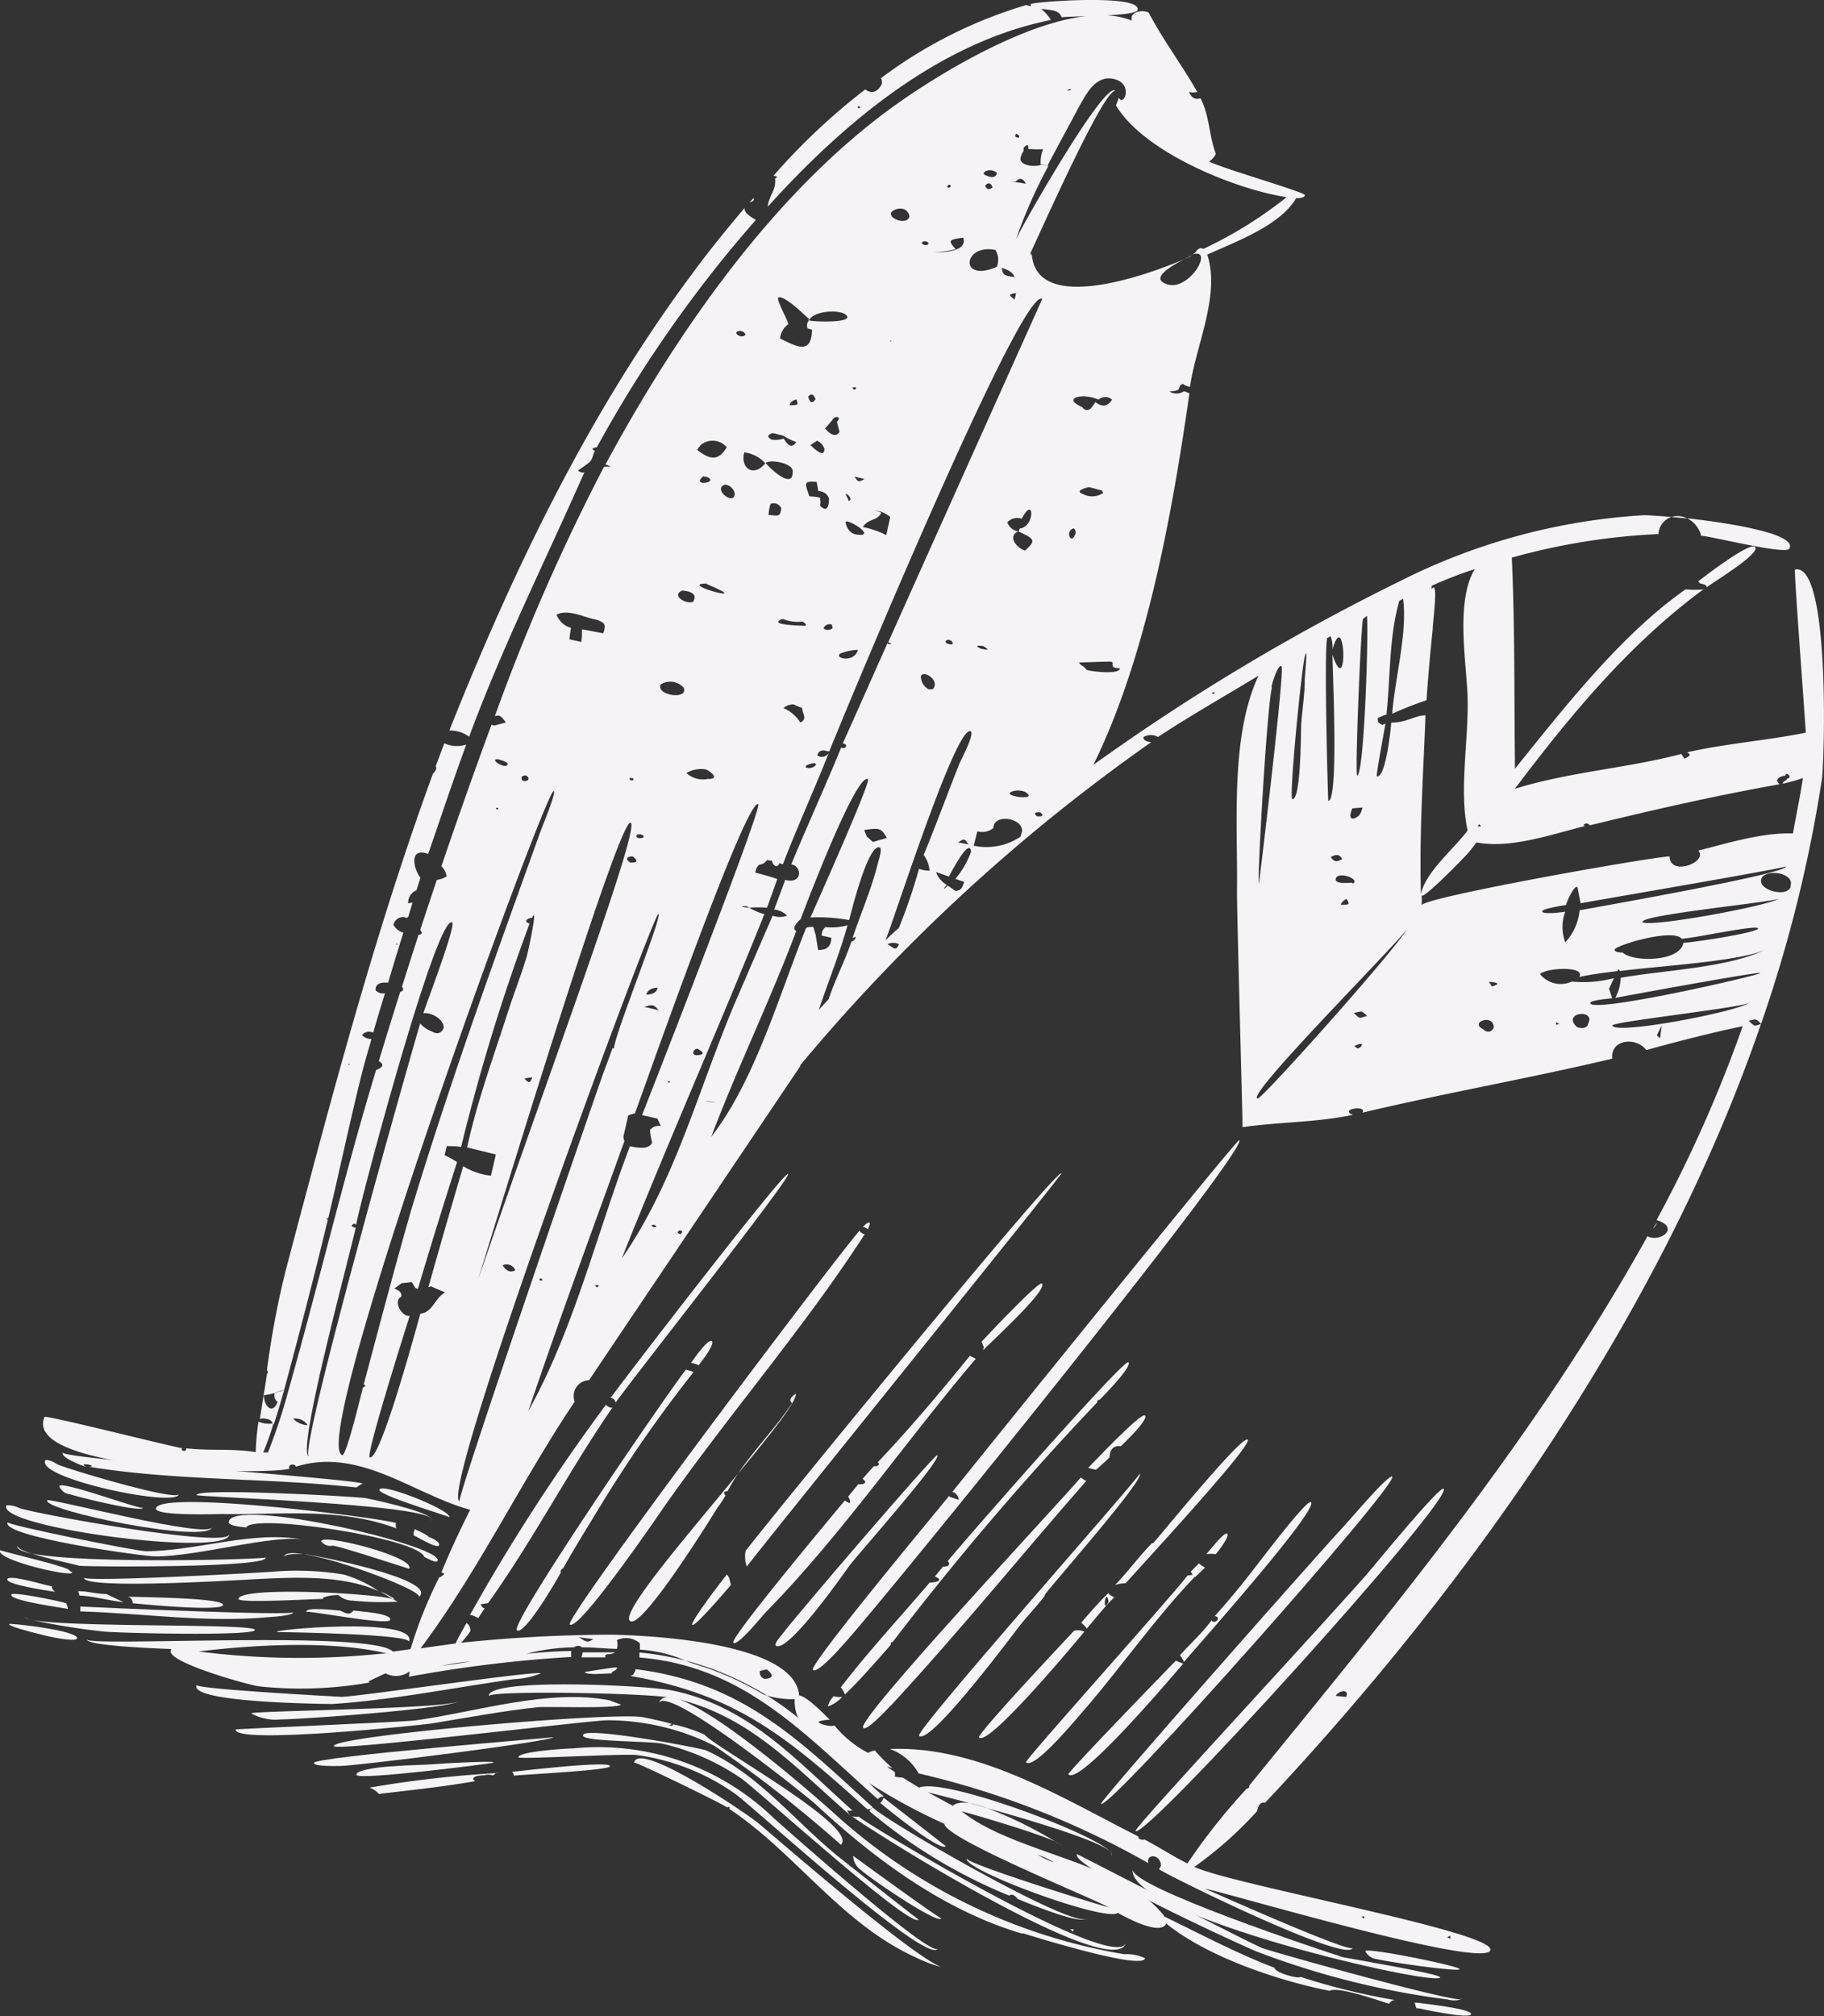 <svg xmlns="http://www.w3.org/2000/svg" viewBox="0 0 127.02 140.39"><rect x="0" y="0" width="127.02" height="140.39" fill="#333333" stroke="none"/><defs><style>.cls-1{fill:#f5f3f6;}</style></defs><g id="Layer_2" data-name="Layer 2"><g id="OBJECTS"><path class="cls-1" d="M61.3,125.55c.35.3,4.24,3.46,4.56,3,0,0-4-3.12-4.33-3.37A.79.79,0,0,1,61.3,125.55Z"/><path class="cls-1" d="M118.26,40.48l.12.14c.21.05.48.09.47.27.52-.39,3.66-2.28,3.39-2.78S118.58,40.23,118.26,40.48Z"/><path class="cls-1" d="M71.78.27a.5.5,0,0,1,0,.17L71.47.35a31.9,31.9,0,0,0-10.13,5.1.3.3,0,0,1,.07.24.86.86,0,0,1,0,.16c.16.05.33.1.48.16-.15-.06-.32-.11-.48-.16-.3.58-.69.7-1.16.38a44.54,44.54,0,0,0-6.38,6l.27.08c-.06.05-.17.1-.16.16.07.81-.46,1.16-.51,1.92,5.21-5.77,11.88-11.43,19.72-13A3.2,3.2,0,0,0,72.5.62c1,.1,1.23.14,1.44.59.66-.11,5.13-.06,5.27-.5C79.58-.41,72.54.08,71.78.27Zm-12,7.27-.07-.09c.07-.07.14-.06.17,0S59.85,7.52,59.81,7.54Z"/><path class="cls-1" d="M125,39.66c-.09,0,.76,11.13.75,11.36-2.74.55-5.55.75-8.28,1.37.39.17.12.3-.17.44l-.21-.33c-3.78,1-7.84,1.25-11.6,2.43,3.86-5.12,7.94-10.06,13.13-13.89a6.43,6.43,0,0,1-1.24,0c-4.48,3.13-8.49,8.28-11.88,12.49-.06-4.85,0-9.86-.22-14.7a45.32,45.32,0,0,1,10.21-1.64A1.32,1.32,0,0,1,116.4,36c-1-.09-1.75-.13-2-.12a43.3,43.3,0,0,0-16.89,4.58,149.9,149.9,0,0,0-21.37,12.8c3.71-7.54,5.5-17.57,6.69-25.87l-.34-.14-.06,0a.89.89,0,0,1-1,0,1.29,1.29,0,0,0,.62-.11c.11-.13.07-.33.31-.41h0v0a1.44,1.44,0,0,0,.51.21c.37-2.76,2.14-6.4,1.2-9.21,1.88-.86,5.07-2,6.19-3.93.13,0,.58,0,.61-.21S85,11.7,84.2,11.24a1.2,1.2,0,0,0,.47-.53c-.49-1.28-.42-2.61-1.07-3.87-.34.12-.61,0-.8-.43a1.42,1.42,0,0,0,.58,0C82.32,4.54,81,2.8,80,.89c-.37-.24-1.37-.1-1.18.55C74.4-.39,65.92,4.8,62.64,7.11,54,13.18,47.11,23.17,42.16,32.35c.12,0,.24.1.38.16a2.33,2.33,0,0,0-.48,0,140.19,140.19,0,0,0-7.6,17.36c.35-.11.44,0,.77.44l1,.38-1-.38-.83.22-.17-.07c-1.16,3.14-2.34,6.47-3.49,9.86a1.19,1.19,0,0,1,.36.71,1.68,1.68,0,0,1-.68.24c-.39,1.16-.78,2.33-1.16,3.5.16.13.16.31-.11.32-.39,1.21-.78,2.42-1.16,3.62.14.17.11.3-.12.36q-.77,2.44-1.49,4.82c.38.22.31.43-.19.62-2.24,7.38-4,14.89-6.1,22.3l.16,0-.16,0a39.14,39.14,0,0,1-1.43,4.33h-.33a19.59,19.59,0,0,0,.71-2L19,99.12A1.92,1.92,0,0,1,18,99a16.53,16.53,0,0,0-.19,2.12c-1.6-.27-3.24-.08-4.85-.27a.19.19,0,0,1,0,.1l0,0c-.09.19-.47,0-.24-.1-.66-.08-9.55-2.34-9.62-2.18-1.58,3.73,15.4,4.09,17.07,3.6-.19-.28.35-.41.44-.14,4.46-1.39,8.21,1.95,12.13,3-.71,1.43-1.4,2.88-2,4.36a1,1,0,0,1,.21.1c-.17.16-.25.24-.36.24a30.56,30.56,0,0,0-2,5c-.41.07-.82.13-1.24.17-1.49-1.51-21.4-.29-21.3-.85-.08.46,4.93.64,5.9.68-.8.78,5.23,2.48,6.1,2.6a27.58,27.58,0,0,0,7.7-.27.41.41,0,0,0-.11-.07l1.2-.57a1.58,1.58,0,0,0,1.68-.13,2.2,2.2,0,0,1-.05.37,92,92,0,0,1,11.32-1.38,1,1,0,0,1,0-.41c-1,0-2.09.09-3.13.19a13.76,13.76,0,0,1,3.32-.45.42.42,0,0,1,.55,0c.82,0,1.61.09,2.43.11a1.13,1.13,0,0,0,0-.61,1.46,1.46,0,0,1,1.6.22c0,.15,0,.29,0,.44a9.47,9.47,0,0,1,3.16.76,20.64,20.64,0,0,1,5.69,2.44,6.21,6.21,0,0,0,1.93.25,2.87,2.87,0,0,0,.24,1.3,19.82,19.82,0,0,0-2.17-1.55c-1.81-.51-3.75-1.67-5.69-2.44a20.49,20.49,0,0,0-3.19-.56c0,.12,0,.24,0,.35,7.31.6,11.5,5.36,16.6,9.86a.61.61,0,0,1,.42-.19c-.35-.29-.7-.59-1-.91A40.55,40.55,0,0,0,65.76,127c.11,1.06,10.37,5.19,11.43,5.81-.56-.12-10-3.06-9.87-3.4-.34.77,9.72,4.48,10.53,3.79.56.33,3,1.63,3.36.74,2.85,2.33,7.86,4,11.38,4.69.55-.34,3.51.71,4.15.9a.43.43,0,0,1,.44-.25,47.21,47.21,0,0,1-6.61-1.62c-.23.16-1.87-.35-1.8-.63-2.63-1-5.12-2.33-7.66-3.56-2.92-3.85-10.42-4.36-14.14-7.34.75.19,5.13,1.47,6.51,2.1a29,29,0,0,0-4.73-2.32l-1.24-.35c-.54-.09-1,0-1.15.19l-1.73-.94c.29.07,1.41.35,2.88.75a7.41,7.41,0,0,1,1.24.35c3.38.94,7.7,2.26,8.54,3C76,127.61,65.73,123.75,64,124.48l-1.14-.7a2.76,2.76,0,0,1-.55-.07.7.7,0,0,0,0-.32c-.19-.12-.37-.25-.55-.38l.39.11a11.9,11.9,0,0,1-1.23-1.23,1.66,1.66,0,0,0-.47.17,7.48,7.48,0,0,1-2.34-1.91c-.23.14-1.3-.15-1.06-.28a2.08,2.08,0,0,1,.74-.11c-.45-.45-1.61-1.64-2.14-1.7-.3-3.86-11.26-4.19-13-4.23a103.37,103.37,0,0,0-10.54.56,6,6,0,0,0,.63-.78.54.54,0,0,0-.26-.59c-.25.47-.53.93-.75,1.42l-2.44.34c4-5.34,7-11.62,10.73-17.18a1.1,1.1,0,0,1,1-1.49l14.73-21.9h-.05A125.65,125.65,0,0,1,80.17,51.68c-.15,0-.62-.11-.53-.36a1,1,0,0,1,1,0c2.28-1.51,4.7-2.87,7-4.27-2,4.26-1.43,10.54-1.5,15,0,1.62.39,15.88.38,15.88,0,.36,0,.56,0,.56,2.56-.37,5.15-.32,7.69-.86-1-.41,1.05-.69.66-.15,5.78-1.37,11.63-2.39,17.4-3.76-.13-1.34,1.64-1.55,2.38-.6,2.13-.59,4.57-1.22,6.71-1.66a93.59,93.59,0,0,1-6,13.5c1.71.53.19,1.6-.63,1.12C107,100,97,112.05,87,124.33c0,.12,0,.18-.2.24a43.35,43.35,0,0,0-4.11,5.19c-1-.49-2-1.16-3-1.67-.07.06-.47,0-.4-.2-5.32-2.68-11.14-6.35-17.32-6.1a3.74,3.74,0,0,1,2,1.7,59.56,59.56,0,0,1,16,6.25c-.18-.68.85-.65.88.17a1.76,1.76,0,0,1-.14.26c1.52.89,13.15,6.56,13.48,5.47C94,136,85,132,83.9,131.51c1.88.39,19.3,5.57,19.88,4.31S85.89,131.27,83.17,130a26.72,26.72,0,0,0,4.36-3.87c.07-.29.18-.68.57-.6,14.4-15.32,27.66-34.23,34.53-54.22-.52.15-.39.19-.86-.23.6-.13.47-.16.87.21a96.39,96.39,0,0,0,4.23-17C127.05,53.1,127.48,39.12,125,39.66ZM26.4,115.17A55.65,55.65,0,0,1,13.82,115c3.87-.47,9.26-.78,13.1.13Zm46.12,14.08a6,6,0,0,1,.88.44,5.48,5.48,0,0,1-1.17-.56Zm-19.12-13c.5.39.45.61-.13.66a.44.44,0,0,1-.34-.56Zm-12.08-2.11c-.41.24-.43.24-1-.13Zm-10.27,1.8a12.49,12.49,0,0,1,1.72-.24c-.69.11-1.39.22-2.09.31ZM74.31,6.31h0c.28-.25.43,0,0,0h0Zm-3.56,3c.35.12.27.44-.06.18Zm-2.13,2.62a.71.71,0,0,1,.81.12c-.07.27-.28.35-.63.22S68.44,12.09,68.62,11.92Zm1.34.72.76,0c.3-.3.54-.25.71.15A7.37,7.37,0,0,0,70,12.64c-.59,0-1.18,0-1.78,0C68.78,12.67,69.37,12.64,70,12.64Zm-.21,6c.46.13.79.32.9.65C69.86,19.17,69.86,19.17,69.75,18.62Zm1,1.79-.09.42C70.21,20.52,70.22,20.5,70.74,20.41Zm-1.41-3a1.32,1.32,0,0,1,.08,1.14C66.74,19.74,67.07,16.93,69.33,17.41Zm-.74-4.52c.23-.23.41-.19.52.13C68.87,13.25,68.7,13.2,68.59,12.89Zm-1.51,3.66c.28,1-1.6,1-2.13,1a7.72,7.72,0,0,0,1.59-.23C66,16.73,66.06,16.69,67.08,16.55Zm-1-3.73c.16.07.15.14,0,.23L65.94,13ZM60.73,35.48l.68.17,0,0A2.54,2.54,0,0,1,62,36c-.1.42-.19.84-.28,1.26a6.41,6.41,0,0,0-1.63-.56c.37-.61,1-.4,1.28-1A6.7,6.7,0,0,0,60.73,35.48ZM56.12,53.32c.09-.07.7-.3.71-.07a.61.61,0,0,1-.73.18A.2.2,0,0,0,56.12,53.32ZM54.51,43.1a2.76,2.76,0,0,0,1.38.18c.16.1.33.25.17.3.06,0,0,0-.09,0h.09C55.76,43.56,53.33,43.52,54.51,43.1Zm-6,30.38c-.37,0-.27-.43.07-.45C48.6,73.05,49.4,73.45,48.51,73.48Zm9.22-38.77c0,.15,0,.9-.4.68s-.1-.23-.23-.63a.07.07,0,0,0,0-.11,4.67,4.67,0,0,0-.74-.09c-.31-.93-.43-1.08.51-1l.12.64A.76.76,0,0,1,57.73,34.71ZM59.34,27h0c.22-.06.41-.05.16.15Zm-3,7.66a.35.35,0,0,1-.12.22A.35.35,0,0,0,56.39,34.7ZM55.26,49.05l.6.26c0,.34.41.77-.13,1a2.54,2.54,0,0,0-1.17-1A1,1,0,0,1,55.26,49.05Zm3.62-14.66a.47.47,0,0,1,.35.37.32.32,0,0,1-.11.14Zm-1.53,9.37a.44.44,0,0,1,.59-.26c0,.07,0,.15.05.23A.5.5,0,0,1,57.35,43.76Zm1.54-7.36c-.13-.46,2.29,1,.81.83C59.29,37.19,59,36.91,58.89,36.4Zm-.4,9.12a3.73,3.73,0,0,1,1.25-.27C59.53,46.14,58.12,45.89,58.49,45.52Zm6.08-28.67c.28.14-.19.38-.39.06A.29.29,0,0,1,64.57,16.85ZM62,23.7l.09.08H62Zm-1.8,9.65c-.4.24-.43.23-.7-.16Zm2.6-18.82a.61.61,0,0,1,.53.55c-.13.59-1.41.22-1.28-.28A.87.87,0,0,1,62.78,14.53ZM57.94,29.28c.17-.38.73-.28.34.09l.18.69c-.27.51-.78.05-1-.23Zm-.53,2c0,.7-.87-.18-1-.32a4.16,4.16,0,0,1-.94-.22h0c-.32.57-.65.22-.89-.2a1.83,1.83,0,0,1-.84.07,1.45,1.45,0,0,1-.55.69l-.1.09.1-.09a1.45,1.45,0,0,0,.55-.69l0,0c-.34-.18-.32-.33.07-.45.25.05.49.12.74.18l0,0a4.35,4.35,0,0,0,.92.45l.94.22.49-.32A.91.91,0,0,1,57.41,31.26ZM45.85,70.34l-1-.23C45.32,70,45.5,69.86,45.85,70.34ZM45,69.26c.1-.28.32-.47.8-.48C45.74,69.06,45.52,69.25,45,69.26Zm4.2-15a1.72,1.72,0,0,1-1.4-.43,2,2,0,0,1,1.37-.25C49.51,53.73,50.18,54.29,49.24,54.24Zm4.32-18.38a3,3,0,0,1,.14-.79.57.57,0,0,1,.75.31C54.31,35.94,54.31,35.94,53.56,35.86Zm-.23-3.62h0l0,0h0l0,0,0,0c-.8,1-1.76.35-1.46-.76a2.34,2.34,0,0,1,1.46.76h0c.31-.32,1.9,0,1.91.52C55.29,34.29,53.38,32.38,53.33,32.24Zm-4.09,8.4c.3.14.71.3,1.07.5C51.33,41.74,47.32,40.62,49.24,40.64ZM55,28.22c0-.2.2-.33.46-.41C55.6,28.21,55.6,28.21,55,28.22Zm1.27-.59c.22-.26.39-.2.52.17C56.58,28.12,56.41,28.07,56.28,27.63Zm-2.07-6.92c.49-.14,1.94,1.35,2.18,1.54h0c.33-.63,2.28-.74,2.6-.25s-2.21.42-2.65.31a.54.54,0,0,0-.09.56l.31.09c-.05,1.73-1,1.22-2.23.61a1.4,1.4,0,0,1,.58-1C54.91,22.39,54,20.79,54.21,20.71ZM50.28,33.86c.34-.37,1.07.32.84.72S49.94,34.24,50.28,33.86Zm-2.68,14c.4.91-1.92.58-1.6-.19A1.24,1.24,0,0,1,47.6,47.88ZM44.39,58.1s.17,0,.25,0C45.3,58.41,44,58.49,44.39,58.1Zm-.45,2c-.4-.27-.36-.43.11-.47C44.44,59.92,44.41,60.08,43.94,60.06Zm4.35-18.21c-.45.25-1.62-.43-.77-.77C48.26,41.19,48.52,41.45,48.29,41.85Zm.75-8.7s.09,0,.13,0C50.24,33.6,48,33.93,49,33.15ZM44.11,54.31c-.17.08-.27,0-.28-.13h.24S44.14,54.3,44.11,54.31Zm7.23-31.22a.42.42,0,0,1,.58.21C51.68,23.63,51.07,23.21,51.34,23.09ZM48.78,31a1.29,1.29,0,0,1,1.83.15c-.62,1-1.17.85-2.07.18ZM36.52,75.1l.54-.09c-.13.48-.29.38-.54.09a.67.67,0,0,1-.15-.06A.67.67,0,0,0,36.52,75.1Zm4.8-32c.82.22.91.35.69,1l-1.48-.28c0,.29,0,.59-.05.88l-.82-.18c0-.27.07-.54.1-.8a1.49,1.49,0,0,1-1-.92C39.5,42.42,40.53,42.91,41.32,43.11Zm-5,11.08c0-.13.13-.19.31-.18C37.18,54.35,36.28,54.57,36.33,54.19Zm-1.64,2.17h-.11c-.06-.08,0-.11.08-.09S34.71,56.34,34.69,56.36Zm-.08-3.49c.12,0,.81.2.75.37C35.23,53.6,34.1,52.89,34.61,52.87Zm-4,9.11,0,0ZM20.42,98.79a1,1,0,0,1,1,.45A1.45,1.45,0,0,1,20.42,98.79Zm1.09,2.64c-.92-.27,3-14.55,3.27-16l-.07.06c-.25-.08-.27-.17-.06-.28a.24.24,0,0,1,.15.09c.23-1.46,5.57-21.54,6.68-21.07.32.13-1.73,5.49-2,6.33.49-.1,1.43.39,1.42,1-.16.41-.45.49-.86.25a2,2,0,0,1-.78-.54C28.65,73.29,20.73,101.2,21.51,101.43Zm3.76-4.81c-.09.36-1.16,4.82-1.44,4.71-2.44-.9,14.22-46.5,14.73-46.25.19.1-.77,2.41-.85,2.62l.21,0h-.21c-3.18,8.83-6.37,17.62-9.09,26.61-1.15,4-2.21,8.05-3.29,12.09Q25.56,96.5,25.27,96.62ZM30,89.57,31,90c-.74.39-.84,1.37-1.73,1.48-.19.67-2.79,10.32-3.52,10-.31-.11,2.56-9.15,2.78-9.85-.53.08-1.19-1-.59-1.34.07-.25-.13-.43-.48-.56l.5-.37.72-.08h0l.24.4.18.08c.89-3,1.79-5.9,2.73-8.84a7.9,7.9,0,0,0-.87-.48l.15-.63c.33,0,.66,0,1,.06a138.31,138.31,0,0,1,4.77-15.56c-.54-.15,0-.44.16-.38.46-1-.25,2.28-.35,2.64-.38,1.28-.87,2.51-1.28,3.78-1,3.11-2.19,6.35-2.88,9.55l2,.49c-.11.49-.23,1-.34,1.48a4.71,4.71,0,0,1-1.93-.66q-1.24,4.2-2.43,8.43Zm-.59,13.3,0,0,0,0v0s0,0,0,0v0a.82.82,0,0,1,0-.24h0v-.14a.28.28,0,0,1,0-.09,71.93,71.93,0,0,1,2.72-9.48c3.15-10.32,11-36,11.79-35.63S36.46,79.43,32.06,92.79l-1.22,4a43,43,0,0,0-1.5,5.48.28.28,0,0,0,0,.09v.14h0a.82.82,0,0,0,0,.24v0s0,0,0,0a0,0,0,0,1,0,0l0,0ZM35,88.11a.64.64,0,0,1,.88.34C35.55,88.64,35.26,88.52,35,88.11Zm2.6.92c.11,0,.17,0,.16.13C37.56,89.18,37.5,89.13,37.64,89ZM32,104.54c-1.45-.61,13.53-41,13.85-40.9S42.77,72.09,42.76,73h-.11c-.22.61-.44,1.21-.67,1.82C41.13,77.21,31.76,104.44,32,104.54Zm9.57-14.88-.14-.16h0C41.63,89.47,41.83,89.48,41.56,89.66Zm2.35-9.83-.06,0C41.52,86,40,92.48,36.79,98.26c2.12-6.29,4.44-12.54,6.69-18.79a1.73,1.73,0,0,1-.07-.31l.34-1.49h0l.38-.13.08,0c.27-.66,7.72-22,8.59-21.54.34.17-7.83,21-8.09,21.65l1.07.24h0l.24.52a.81.81,0,0,0-.75.26c0,.31.09.62.14.92C45.14,80.06,44.46,79.93,43.91,79.83Zm2.72-4.45h-.11c-.06-.08,0-.11.08-.09S46.65,75.36,46.63,75.38Zm6.6-11.72a4.13,4.13,0,0,1-1.06-.45,2.85,2.85,0,0,1-.53-.08.53.53,0,0,1,.53.08,7.22,7.22,0,0,1,1.23,0c.25-.67.49-1.35.72-2-.5-.17-1-.31-1.52-.44a.72.72,0,0,1,.27-.56.68.68,0,0,0,.53-.32l.36.05c0,.21.32.64.51.16a.62.62,0,0,0,.24.08c1-2.6,2.17-5.16,3.2-7.76a.56.56,0,0,1-.8.19c.08-.34.32-.43.73-.29h.1c.74-1.88,13.43-32.54,14.83-31.5,0,0-6.61,14.71-10.73,23.91,0,0,.11,0,.23.12l-.22,0a.12.12,0,0,1-.05-.08c-1.65,3.7-2.89,6.49-3.12,7,.46.06.15.46-.11.28-1.12,2.73-2.35,5.42-3.48,8.14.76.11.81,1.4-.42,1.08-.25.69-.51,1.38-.77,2.07a1.41,1.41,0,0,1,.9.42,1.41,1.41,0,0,1-1,0C52.88,65.88,52,67.94,51.11,70,48.59,76,47,82.3,43.3,87.63,46.49,79.6,50,71.7,53.23,63.66Zm-7.62,21.8a.28.28,0,0,1-.25-.12c.11-.09.23-.07.34.07Zm1.77.48c-.24-.07-.26-.16-.05-.27C47.59,85.74,47.53,85.81,47.38,85.94Zm1.69-9.27.79.07A3,3,0,0,1,49.07,76.67ZM61.16,60c-.42,1.79-1.21,3.58-1.79,5.32a.87.87,0,0,1,.23-.08.42.42,0,0,1-.31.33c-.45,1.35-1.14,2.64-1.58,4l-.69.75c.67-2,1.44-3.88,2-5.89a4.19,4.19,0,0,1-1.54.13h0a.72.72,0,0,0-.26.59l.67.15c0,.58-.3.87-.92.85l-.17-1.06h0c-.06-.18-.11-.36-.16-.54a1.11,1.11,0,0,0-.5.06c-1.87,4.65-3.57,10.65-6.61,14.55,1.83-4.83,4.1-9.49,5.92-14.33-.4-.18.22-.78.3-.81.1-.27,3.83-10.19,4.69-9.77.26.13-3.86,9.29-4,9.64a11.6,11.6,0,0,1,2.69.18c.11-.38,1.3-5.33,2.13-5.06C61.46,59.07,61.19,59.92,61.16,60Zm-.37-1.37-.43-.38-.18-.45c1.08-.17,1.19-.13,1.58.55ZM64.94,48s-.17,0-.26,0a1,1,0,0,1-.55-.92C64.33,46.62,65.53,47.43,64.94,48ZM66,44.83c-.07,0-.12-.1-.17-.15C66.1,44.25,66.74,45.06,66,44.83Zm-4.2,20.92a.91.91,0,0,1,.81,0C62.39,66.15,62.39,66.15,61.82,65.75Zm2.91-5.12A2.17,2.17,0,0,1,64,60.5a39.77,39.77,0,0,1-1.4,4.11c-.32.28-.64.57-.94.88.6-1.44,4.91-15,5.93-14.57.32.13-.67,2-.79,2.28-.84,2.11-1.61,4.24-2.48,6.34A2,2,0,0,1,64.73,60.63ZM70.91,37h0c1.2.56,1.23.64.47,1.34-.59-.18-1.24-1-.47-1.34h0a.93.93,0,0,1-.76-.63.94.94,0,0,1,1-.25c.89-1.7.93.57-.13.68a1.18,1.18,0,0,0-.07.2ZM67.44,58.8l-.7-.14C67.12,58.38,67.18,58.39,67.44,58.8ZM68.5,45c.18.14.6.35-.2.17C67.92,45,68,44.9,68.5,45ZM67.16,61.42c-.15.24-.11.58-.62.62L66,61.67l-.26.23c0-.12.14-.18.19-.28a1.74,1.74,0,0,1-.75-.9l.9.32c-.09.19,1.44-2.88,1.54-1.73a6,6,0,0,1-1.09,1.89Zm7.68-24.14c-.26.63-.7-.32-.06-.49A.38.38,0,0,1,74.84,37.28ZM71.4,55.15c1,.64-1.57.31-1,0A1.25,1.25,0,0,1,71.4,55.15ZM76.28,28a2.89,2.89,0,0,1-.33.45c-.2.17-.42.13-.6-.11-1.47-.63.09-1,1.15-.51a.7.7,0,0,1,.94,0C77.14,28.31,76.76,28.37,76.28,28Zm-3.22,7.27s0,.08,0,.11a.36.36,0,0,0,0-.1Zm-2,23a4.28,4.28,0,0,1-3.25.62h0l.25-1a1.27,1.27,0,0,0,1.12-.23c0-1,2-.75,2,.21Zm4.34-23.87c-.63-.25.34-.46.44-.48l.91.24a.4.4,0,0,0,.08.16A1.35,1.35,0,0,1,75.36,34.37ZM72.21,56.84q-.36-.31.24-.27Q72.81,56.9,72.21,56.84Zm10.72-39c-1.85.87-10.63,4.35-11.07-.06a1.34,1.34,0,0,0-.11-.14c.62-1.29,5.16-11.56,5.92-11.3C77,5.47,71,16,70.73,16.72A35.27,35.27,0,0,1,73,11.57c-.15-.05-.31-.08-.47-.12-.3.22-1.82.13-1.39-.65,0-.1.09-.2.14-.29h0c0-.07,0-.14,0-.22h0c.25-.26.36-.24.32.08h0a6.74,6.74,0,0,0,1.27,0l-.22,0a2.4,2.4,0,0,0-.18,1.06c.16,0,.32.07.47.12.72-1.38,1.47-2.74,2.17-4.06.56-1,1.24-2.38,2.6-1.95,1.2.39.54,1.91.2,1.26a3.39,3.39,0,0,1-.2.53c1.91,3.24,8.26,5.85,11.89,6.4a29.23,29.23,0,0,1-5.8,3.6c-.22-.12-.4,0-.56.26l-.21.13c1.62-.53-.33,2.83-1.94,2C79.9,19.18,82.81,17.9,82.93,17.81ZM75.68,46.65a1.36,1.36,0,0,0-.4-.34l-.15-.18c.37,0,2.2-.08,2.26-.05.26.09-.23.45.59.45C78,47,76,46.76,75.68,46.65Zm8.73,1.62s0-.06.07-.06a.27.27,0,0,1,.11,0C84.55,48.34,84.48,48.35,84.41,48.27Zm-2.79,82.25a.38.38,0,0,0,.19.16A.38.38,0,0,1,81.62,130.52ZM101,134.79V135l-.23-.1Zm-6-1.35,0,.17-.2-.15Zm-8.72-6.87a1.09,1.09,0,0,1,.5.06A1.09,1.09,0,0,0,86.33,126.57Zm7.41-8.41-.68-.07C93.25,117.69,94,117.62,93.74,118.16Zm9.32-60.77.14.16-.26,0Zm-.28-7.51c0-.3,0-.59,0-.89Zm-7.54-7C95.32,44,95,54,94.51,54c-.16,0,.23-9.8.4-10.89Zm-1,18.6c.1-.06-1.34.18-1.16-.32S94.74,61.21,94.22,61.53ZM93.37,63a.65.65,0,0,1,.41-.4C94,63,94,63,93.37,63Zm1.06-6.06c-.63.29-.32-.52-.26-.65l.72-.06C94.8,56.48,94.77,56.77,94.43,56.93Zm-1,2.9c-.33.21-.58.16-.75-.16C93.06,59.45,93.31,59.51,93.47,59.83Zm-4.89-12c0-.11.44-1.61.7-1.45s-1.56,15.13-1.57,15.13C87.53,61.5,88.22,49.22,88.58,47.84ZM90,55.65c-.26,0,.62-8.94.86-9.92s0,1.37,0,1.65c0,1-.18,2.07-.25,3.1C90.59,50.62,90.62,55.7,90,55.65Zm2.47-11.24.19-.11a2.15,2.15,0,0,1,.13.94c.89-3.15,1.12,3.66,0,.35,0,1,.45,10.21-.29,10.18C92.48,55.77,92.19,45.51,92.42,44.41Zm1.85,26.12c.63-.14.46-.15.89.22h0C94.6,70.89,94.76,71,94.27,70.53ZM94.54,73a.89.89,0,0,1-.22-.16C95.21,72.4,94.73,73.05,94.54,73Zm-7,3.48C87,76,97.59,65.43,98,64.66,97.3,66,87.77,76.67,87.58,76.49ZM99.27,49.81c-.72,0-1.27.5-2.39.51,0,.26-.38,3.92-1,3.73-.08,0,.57-3.43.6-3.66a1.36,1.36,0,0,0-.25.11h0v0s0,0,0-.05c-.32-.11-.27-.28-.29-.44a3,3,0,0,1,.61-.25c.27-2.49.18-5.27.83-7.68l.06-.24.27-.14c.31,2.37-.57,5.54-.76,8,.78-.35,1.58-.67,2.39-.94.11-1.65.26-3.3.43-4.94,0-.47.43-3.56-.07-2.79,0-.09,0-.17,0-.24a29.49,29.49,0,0,1,3-1.16c-1.36,2.25-.57,6.56-.5,8.9.09,2.92-.61,6.47,0,9.3-.94,1.28-2.94,2.89-3.25,4.44C98.83,58.11,99.11,54,99.27,49.81ZM99,63.05h0a5.47,5.47,0,0,0,0-.7c.13.28,2.86-2.53,3.22-2.93a9,9,0,0,0,.59-.76c2.4.46,5.3-.58,7.58-1.14l-.13-.05c.13-.17.28-.18.46,0,4.39-1.07,8.76-2.07,13.21-2.86-.42-.37.07-.56.4-.6,0-.33.58.14.11.21,0,.17-.29.15-.29.35a11.65,11.65,0,0,0,1.4-.39c-.19,1.3-.47,2.57-.69,3.86-2.1-.09-4.61.69-6.59,1.19.71.8-2,1.83-2,.4C114.53,59.75,98.89,62.53,99,63.05Zm4.9,5.65-.22-.33C104.11,68.39,104.65,68.48,103.87,68.7Zm-.54,3c-1.14-.47.63-1.18.67-.15C103.86,71.87,103.63,71.92,103.33,71.73Zm4.06-8.27c0-.14,1.44-.39,1.64-.41,0-.13.55-1.4.79-1.25.07.37.15.75.22,1.13.69-.14,14.32-2.46,14.31-2.57.07.52-13.42,2.87-14.38,3.06a3.8,3.8,0,0,1-1,2.23,3.12,3.12,0,0,1,0-2.14C108.77,63.53,107.42,63.7,107.39,63.46Zm9.74,1.93c.68,0,5.23-1,5.27-.71s-4.67,1-5.2,1C117,67,113.69,67,113,66.33c-.1,0-.54,0-.56-.19C112.4,65.85,116.57,64.59,117.13,65.39Zm-8.8,6v-.17l.23.1Zm2.23,0c-.12.19-.34.31-.77.16C108.69,70.47,111.25,70.21,110.56,71.35Zm4.79.73.34-.68-.12.9Zm-3.08-.69c0-.25,9.1-1.25,9.51-1.57C121,70.45,112.33,72.12,112.27,71.39Zm.22-1.92c.51-.1,10.05-1.86,10.06-1.72s-11.73,2.84-11.84,2.09c0-.21,1.33-.31,1.53-.33-.07-.23-.15-.45-.22-.68.12-.24.23-.49.35-.73a8.34,8.34,0,0,1-2.94.24,1.85,1.85,0,0,1-2.21-.51c.33-.44,3.2-.61,2.73.19.86-.19,1.8-.3,2.67-.41,0-.15.09-.16.15,0,2.48-.34,8.55-.67,10.21-1.53-2.6,1.32-7.27,1.47-10.15,2A3,3,0,0,1,112.49,69.47Zm1.87-5.29c-.08-.49,9.17-1.38,9.51-1.62C123.08,63.11,114.44,64.68,114.36,64.18Zm10.32-2.45c-.27.75-2,.29-2.07-.33C122.51,60.43,125.07,60.66,124.68,61.73Z"/><path class="cls-1" d="M29.32,102.5Z"/><path class="cls-1" d="M77.42,129.21c0-.08,0-.18-.13-.29C77.41,129,77.46,129.14,77.42,129.21Z"/><path class="cls-1" d="M53.33,32.24h0S53.33,32.23,53.33,32.24Z"/><path class="cls-1" d="M29.34,102.76v0Z"/><path class="cls-1" d="M67.51,125.57l1.24.35A7.41,7.41,0,0,0,67.51,125.57Z"/><path class="cls-1" d="M118.47,37.31c.57,0,5.88,1.34,6.13.9.59-1-3.87-1.76-7.11-2.12A1.89,1.89,0,0,1,118.47,37.31Z"/><path class="cls-1" d="M47.7,115.69c1.94.77,3.88,1.93,5.69,2.44A20.64,20.64,0,0,0,47.7,115.69Z"/><path class="cls-1" d="M29.32,102.39v0Z"/><path class="cls-1" d="M116.4,36l1.09.1A1.49,1.49,0,0,0,116.4,36Z"/><path class="cls-1" d="M30.84,96.79l1.22-4a71.93,71.93,0,0,0-2.72,9.48A43,43,0,0,1,30.84,96.79Z"/><path class="cls-1" d="M73.48,128.24c.28.16.43.27.42.29S73.77,128.36,73.48,128.24Z"/><path class="cls-1" d="M60.73,35.48a6.7,6.7,0,0,1,.66.19l0,0Z"/><polygon class="cls-1" points="56.39 22.25 56.39 22.25 56.39 22.25 56.39 22.25 56.39 22.25"/><polygon class="cls-1" points="57.72 52.37 57.64 52.3 57.64 52.3 57.72 52.37"/><path class="cls-1" d="M56.34,22.31l0-.06C56.25,22.26,56.25,22.28,56.34,22.31Z"/><path class="cls-1" d="M56.06,43.58H56C56.1,43.59,56.12,43.58,56.06,43.58Z"/><polygon class="cls-1" points="53.3 32.22 53.3 32.22 53.3 32.21 53.3 32.22"/><path class="cls-1" d="M29.38,102.84l0,0Z"/><path class="cls-1" d="M73,11.57Z"/><path class="cls-1" d="M61.8,44.81l0-.09S61.8,44.77,61.8,44.81Z"/><path class="cls-1" d="M29.36,102.82a0,0,0,0,0,0,0Z"/><path class="cls-1" d="M68.18,12.66c.6,0,1.19,0,1.78,0C69.37,12.64,68.78,12.67,68.18,12.66Z"/><path class="cls-1" d="M56.45,30.94l-.94-.22A4.16,4.16,0,0,0,56.45,30.94Z"/><path class="cls-1" d="M52.46,13.8v0l-.28.32C52.25,14.05,52.62,14,52.46,13.8Z"/><path class="cls-1" d="M115.11,85.55a.77.77,0,0,0,.27-.42h0Z"/><path class="cls-1" d="M42.19,97.83h0a136.13,136.13,0,0,0-9.46,14.62,1.52,1.52,0,0,1,.57.23l.45-.69c-.15,0-.21-.18-.29-.27a.67.67,0,0,1-.15-.06.67.67,0,0,0,.15.06l.53-.09c3.12-4.36,5.61-9.19,8.66-13.62C42.47,98.07,42.33,97.92,42.19,97.83Z"/><path class="cls-1" d="M40.49,115.41c.56,0,1.12,0,1.68,0-.06-.1,0-.21.15-.22a1,1,0,0,0,.52-.13c-.76,0-1.51,0-2.27,0A1.42,1.42,0,0,1,40.49,115.41Z"/><path class="cls-1" d="M51.85,14.48c-1.26,1.5-2.49,3-3.66,4.6C41,28.74,35.73,39.71,31.29,50.87a2.22,2.22,0,0,1,1.38.43C35,45,38,39,40.69,32.9a.5.5,0,0,1-.44-.14c.26-.17.51-.35.76-.54s.27-.55.42-.83c-.38-.14,0-.24.13-.24A87.8,87.8,0,0,1,52.64,15.31C52.07,15,51.81,14.72,51.85,14.48Z"/><path class="cls-1" d="M19.74,96.84a1.87,1.87,0,0,0-.65.19C19.31,97,19.53,96.91,19.74,96.84Z"/><path class="cls-1" d="M30.94,51.76l-.6,1.6c.1.15,0,.32-.19.51C26,65.23,23,76.74,19.91,88.41l.13,0-.13,0a61.31,61.31,0,0,0-1.32,7c.08.09.07.18,0,.28-.15,1-.34,2.07-.49,3.12a.85.85,0,0,1,.48,0,.48.48,0,0,1,.42.34l.08,0c.25-.77.48-1.55.7-2.33-.21.07-.43.14-.65.19h0a.56.56,0,0,0,.2.61c-.38.95-.95.26-.95-.46a6.24,6.24,0,0,0,.75-.16,1.87,1.87,0,0,1,.65-.19c1.06-3.93,2.1-7.92,3.05-11.88l-.11-.06c.05-.05.09-.07.13,0,.78-3.29,1.48-6.61,2.29-9.89h0c.22-.88.48-1.76.73-2.63a.9.9,0,0,1-.66-.27.63.63,0,0,1,.78-.17c.26-.92.54-1.84.82-2.75a.68.68,0,0,1-.66-.21c0-.4.25-.57.88-.52.34-1.17.7-2.33,1.06-3.49a1.1,1.1,0,0,1-.69-.54.67.67,0,0,1,.92-.48l.11-.07.3-1-.3.05A.89.89,0,0,1,29,62c.09-.3.19-.59.28-.88-.48-.59-.83-2.16.54-1.66.88-2.54,1.72-5.09,2.65-7.61A2.16,2.16,0,0,1,30.94,51.76ZM24.23,74.09l.11,0v.09Zm3.4-8.4.07.08-.13,0Z"/><path class="cls-1" d="M42.52,97.34a.39.39,0,0,1,.35.33C44,96.05,55.12,82,54.88,81.75S43.94,95.41,42.52,97.34Z"/><path class="cls-1" d="M98.53,139.44c0,.14.07.28.11.41l.17,0s3.55.79,3.63.4S98.71,139.47,98.53,139.44Z"/><path class="cls-1" d="M66.31,103.9c.25,0,.45.34.45.54l-.65-.22a.16.16,0,0,0,0-.07c-.47.59-9.84,11.83-9.5,12.13s2.11-1.76,2.23-1.89c2.66-2.92,28.12-34.33,27.46-35C86.16,79.28,68.23,101.5,66.31,103.9Z"/><path class="cls-1" d="M58.06,118.11a1.53,1.53,0,0,0-.41.72,2.46,2.46,0,0,0,1-.67A1.28,1.28,0,0,1,58.06,118.11Z"/><path class="cls-1" d="M66,108.7c.2.24.09.38-.34.4l-.56.68c.8.33-.19.43-.36.42-2.06,2.42-4.26,4.78-6.19,7.3a1.55,1.55,0,0,1,.29.49c1.05-1,2-2.11,3-3.23l.21-.26c-.06-.12,0-.16.1-.14A203.35,203.35,0,0,1,76.41,97.65c0-.1,0-.16.17-.18.33-.34,2.28-2.32,2-2.61S67.4,107,66,108.7Z"/><path class="cls-1" d="M60.11,120.32c.28.25,1.75-1.41,2-1.63,4.63-5,9-10.39,13.53-15.56-.13-.07-.26-.16-.38-.24C73.41,105.05,59.55,119.82,60.11,120.32Z"/><path class="cls-1" d="M75.77,102.22l.55.13.27-.24c.24-.21.46-.42.68-.63,0-.52.26-.85.78-.77.19-.18,1.94-1.85,1.69-2.14S76,102,75.77,102.22Z"/><path class="cls-1" d="M64,120.87c.79.73,7-7.68,7-7.65.56-.72,1.2-1.36,1.75-2.09,0,0,0,0,0-.07h0c.62-.86,7-8.06,6.62-8.45C79.53,102.69,63.67,120.55,64,120.87Z"/><path class="cls-1" d="M74.8,113.55c-.25.28-6.82,7.23-6.62,7.44.68.68,7.17-7.17,7.33-7.37A1.14,1.14,0,0,0,74.8,113.55Z"/><path class="cls-1" d="M80.3,107.46h0l-.08,0c-.91.92-1.68,2-2.57,2.91a2.55,2.55,0,0,1,.74-.12c.87-1,8.88-9.63,8.5-10S80.62,107.14,80.3,107.46Z"/><path class="cls-1" d="M77.2,110.92c-.69.65-1.29,1.37-1.91,2.08a2.16,2.16,0,0,1,.4.4c.62-.74,1.22-1.5,1.91-2.18C77.31,111.11,77.21,111,77.2,110.92Zm0,.61c-.47,1-.21-1.12,0,0Z"/><path class="cls-1" d="M82.7,109.71c-1.27,1.65-11.38,12.89-11.25,13,.61.61,4-3.63,4.31-3.94,2.5-2.94,4.78-6.19,7.47-9l-.18-.11Z"/><path class="cls-1" d="M82.91,109.46a.51.51,0,0,1,.16.25h0l.16.11c.23-.23.46-.43.68-.67a1.91,1.91,0,0,1-.43-.29C83.3,109.07,83.09,109.26,82.91,109.46Z"/><path class="cls-1" d="M84,108.22a2.81,2.81,0,0,1,.65,0c0,.06,1-1.21.82-1.42S84.16,108.08,84,108.22Z"/><path class="cls-1" d="M91.29,104.6c-.27-.24-3.64,4.24-3.8,4.43-.93,1.22-1.88,2.37-2.9,3.51.52.06,0,.63-.22.29-.65.89-1.47,1.61-2.2,2.43a1.94,1.94,0,0,1,.28.47C83.32,114.69,91.87,105.1,91.29,104.6Z"/><path class="cls-1" d="M81.53,116a.36.36,0,0,0,.07.1h0a.36.36,0,0,1-.07-.1s-7.23,7.45-7.13,7.55c.8.9,8-7.74,8-7.7l-.52-.21Z"/><path class="cls-1" d="M93.83,106c-2,2.15-17.31,19.47-17.16,19.61.53.53,20.76-22.29,20.28-22.78C96.72,102.61,94.06,105.77,93.83,106Z"/><path class="cls-1" d="M95.58,109.15c-1.85,2.26-16.68,18.17-16.51,18.35.64.68,22.19-23.11,21.46-23.83C100.28,103.43,95.77,108.93,95.58,109.15Z"/><path class="cls-1" d="M48.12,94.91a1.4,1.4,0,0,1,.53.16s1.18-1.46.92-1.68S48.21,94.78,48.12,94.91Z"/><path class="cls-1" d="M36,113.53c.55.34,2.81-3.56,3.08-4.08l-.06,0a.39.39,0,0,1,.2-.25c.91-1.61,1.9-3.2,2.86-4.78a93.67,93.67,0,0,1,6.22-8.88,4.26,4.26,0,0,0-.54-.16C46.33,97.22,35.42,113.16,36,113.53Z"/><path class="cls-1" d="M59.86,85.69c-2,2.31-20.63,27.07-20.18,27.43.63.52,6.3-7.81,6.62-8.27C50.77,98.48,56,92.47,60.22,85.94A.48.48,0,0,1,59.86,85.69Z"/><path class="cls-1" d="M60.08,85.45a.41.41,0,0,1,.34.16C60.76,85,60.48,85,60.08,85.45Z"/><path class="cls-1" d="M43.88,112.88c.85.62,6-7.76,6.06-7.86a7.43,7.43,0,0,0,.58-.88c-.17-.2-.09-.3.15-.31a12.68,12.68,0,0,1,.73-1.22C47.79,107,43.16,112.35,43.88,112.88Z"/><path class="cls-1" d="M55.42,97.05c-.13.08-.6.41-.26.65-1.11,1.7-2.62,3.21-3.76,4.91C53.65,99.89,55.51,97.56,55.42,97.05Z"/><path class="cls-1" d="M50.62,109.64c-.28.33-2.6,3.35-2.41,3.51s2.38-2.43,2.69-2.78h0C50.82,110.12,50.83,109.85,50.62,109.64Z"/><path class="cls-1" d="M51.92,108a2.26,2.26,0,0,0,.08,1.09c1.71-2.23,22-27.32,21.92-27.39C73.57,81.33,53.22,106.27,51.92,108Z"/><path class="cls-1" d="M61.13,101.82a.38.38,0,0,1,.09.15.33.33,0,0,1-.35.12c-.28.29-.54.59-.8.89.46.33-.07.4-.3.37l-.71.87a.6.6,0,0,1,.13.46,2.65,2.65,0,0,1-.36-.19c-.11.14-8.08,9.63-7.76,9.9s2.1-2,2.37-2.24c5.22-5.34,9.65-11.82,14.51-17.53l-.41-.21C65.51,96.91,63.35,99.48,61.13,101.82Z"/><path class="cls-1" d="M68.35,93.43l.17.39a.56.56,0,0,0-.06.21c.45-.5,4.52-4.18,4.1-4.65C72.36,89.15,68.61,93.16,68.35,93.43Z"/><path class="cls-1" d="M54.45,113.83s0,0,0,0l0,0c-.07.09-.56.63-.43.75.8.69,5.08-5.49,5.12-5.54.59-.8,6.46-7.38,6.13-7.71C65.1,101.23,55.08,112.92,54.45,113.83Z"/><path class="cls-1" d="M3.93,101.94a1.35,1.35,0,0,0-.75-.28c-.88,1.25,9.26,3.39,9.28,2.36C12.45,104.62,4.53,102.25,3.93,101.94Z"/><path class="cls-1" d="M4.37,101.14c-.18.38,1.53,1,1.65,1-.74-.36.92-.07.19,0,6.18,1,12.37.75,18.61,1.44a2.46,2.46,0,0,1,.45-.28C23.68,102.89,4.17,101.59,4.37,101.14Z"/><path class="cls-1" d="M30,105.73c0,.06.07.11,0,.17A.14.14,0,0,0,30,105.73Z"/><path class="cls-1" d="M25.45,104.32l-.08,0,.08,0c-1-.14-11.91-.72-11.76-.21,0,.13,15.34.6,16.34,1.62C29.54,105.16,25.6,104.34,25.45,104.32Z"/><path class="cls-1" d="M4.13,103.48a.86.86,0,0,0,.73.57c.62.2,5.09,1.32,5.11.93C10,105.22,4.28,103.08,4.13,103.48Z"/><path class="cls-1" d="M27.58,106.05c-1.42-.4-16.6-2.32-16.72-1,0,.52,4,.38,4.6.38,4.12.06,8.2-.48,12.15,1A.52.52,0,0,1,27.58,106.05Z"/><path class="cls-1" d="M29.78,107l.08,0a5.25,5.25,0,0,0-1-.52,1.1,1.1,0,0,0,0,.18h-.06a2.42,2.42,0,0,1,0,.25c.18.06,1.6.94,1.76.71S30,107.05,29.78,107Z"/><path class="cls-1" d="M3.29,104.47c-.35.71,11.21,3.09,11.49,1.86C14.58,107.22,3.38,104.27,3.29,104.47Z"/><path class="cls-1" d="M15.93,106c0,.27,1,.34,1.22.36.47-1,12,.75,12.39,2.05.17.08.81.45.92.3C31.17,107.68,16,104.17,15.93,106Z"/><path class="cls-1" d="M26.42,103.74c-.08.39,4.9,1.85,4.86,1.91C31.54,105.23,26.53,103.18,26.42,103.74Z"/><path class="cls-1" d="M19.79,108.44c0-.28,1.12-.23,1.32-.22C20.31,108.09,19.78,108.13,19.79,108.44Z"/><path class="cls-1" d="M21.15,108.22h0c2.69.41,8.48,2.64,8,3C30.69,110,21.7,108.24,21.15,108.22Z"/><path class="cls-1" d="M1.22,107.61c-.11.24.28.43,1,.57C1.59,108,1.15,107.78,1.22,107.61Z"/><path class="cls-1" d="M2.22,108.18c1.22.4,3.15.78,3.28.85,1,.09,13.3.14,13-.58C18.55,108.58,5.93,108.93,2.22,108.18Z"/><path class="cls-1" d="M22.37,107.33a.77.77,0,0,0,.79.3c.4,0,5.32,1.62,5.33,1.61C29,108.44,22.38,106.74,22.37,107.33Z"/><path class="cls-1" d="M.53,106c-.51,1,9.52,2.39,10.3,2.38,3,0,8.27-1.56,10.34-1.16-3.57-.68-7.4.78-11,.8C9.38,108,.41,106.18.53,106Z"/><path class="cls-1" d="M1.32,105a1.82,1.82,0,0,0-.86-.18c-.85,1.54,15.61,3.68,15.51,2C16,107.89,2.21,105.37,1.32,105Z"/><path class="cls-1" d="M4.8,109.31C4.33,109,0,108,0,107.94c-.36.71,5.43,2,5,1.52A.29.29,0,0,1,4.8,109.31Z"/><path class="cls-1" d="M19.36,113.65c.59,0,9.34.14,9.12.69C29.2,112.49,18.24,113.54,19.36,113.65Z"/><path class="cls-1" d="M1.67,112.53c0,.1.14.18.44.25C1.82,112.69,1.65,112.61,1.67,112.53Z"/><path class="cls-1" d="M2.11,112.78a47.11,47.11,0,0,0,5,.82c.86.12,10.81.35,10.64-.11S4.68,113.36,2.11,112.78Z"/><path class="cls-1" d="M24.62,112.15c-.28.3-.39.27-.93,0-.26,0-2.4-.29-2.37.1,0-.16,5.79,1,5.86.54S25,112.21,24.62,112.15Z"/><path class="cls-1" d="M5.59,111.87l0,.34c4.43.13,8.65.8,13.12.4-.16,0,1.72-.07,1.71-.35C20.46,112.54,6.63,111.93,5.59,111.87Z"/><path class="cls-1" d="M4.58,111.63c-.37-.12-3.72-.83-3.79-.59-.13.43,3.54.9,3.94,1a1,1,0,0,0-.14-.43Z"/><path class="cls-1" d="M26.48,110.81c.33.21.64.4.88.53l.13,0A7.7,7.7,0,0,0,26.48,110.81Z"/><path class="cls-1" d="M23.93,109.64a20.07,20.07,0,0,0-5-.19c-1.33.09-13.15.74-13.07.4-.21.87,11,.16,12,.11,2.58-.12,6-.31,8.53.85A8.52,8.52,0,0,0,23.93,109.64Z"/><path class="cls-1" d="M27.36,111.34c-1.49-.4-10.61-.89-10.76,0-.05.31,5.31,0,5.9,0a.29.29,0,0,1,0-.09,2.64,2.64,0,0,1,1.08-.17,1.49,1.49,0,0,0,1,.38,19.21,19.21,0,0,0,3.12.07A2.05,2.05,0,0,1,27.36,111.34Z"/><path class="cls-1" d="M8.89,111.18a.42.42,0,0,1,.34.46c.59.06,6.3.61,6.3.11S9.55,111.22,8.89,111.18Z"/><path class="cls-1" d="M5.44,110.8a1.26,1.26,0,0,1,.09.31.21.21,0,0,1,.08,0c1,.06,2,.35,3,.46L7.41,111C6.75,111,6.09,110.8,5.44,110.8Z"/><path class="cls-1" d="M3.62,110.46c-.26,0-3-.87-3.11-.49s3.12.85,3.33.87a.77.77,0,0,1-.18-.18A.23.23,0,0,1,3.62,110.46Z"/><path class="cls-1" d="M.63,113.09c-.05.21,2.69.84,2.81.87s1.89.4,1.93.12C5.43,113.54.66,113,.63,113.09Z"/><path class="cls-1" d="M23.82,118.16s-10.26-.54-10.12-.83c-.63,1.29,9.6,1.32,9.41,1.33,4.26-.28,8.46-1.14,12.67-1.73a5.69,5.69,0,0,0,1.87-.4C37.63,116.28,25.41,118.08,23.82,118.16Z"/><path class="cls-1" d="M44.26,116.23c0,.13-.1.25-.16.38a.85.85,0,0,1-.22.09c7.41,1.3,10.86,4.2,16.51,9.28a.75.75,0,0,1,.21,0l.18-.13C55.46,121,51.65,117.17,44.26,116.23Z"/><path class="cls-1" d="M60.78,125.87l-.18.13a.3.3,0,0,1-.06.11A36.15,36.15,0,0,0,70.28,132c.25-.19.46.09.62.25h0c.59.23,4.36,1.82,4.77,1.33C74.9,134.42,62,127,60.78,125.87Z"/><path class="cls-1" d="M75.67,133.55a.08.08,0,0,0,0-.05A.08.08,0,0,1,75.67,133.55Z"/><path class="cls-1" d="M42.59,116.53s0-.1.11-.14.28-.18.28-.28c-.47,0-2.27.33-2.28.32C40.89,116.68,42.28,116.51,42.59,116.53Z"/><path class="cls-1" d="M31.9,118.47h0Z"/><path class="cls-1" d="M31.92,118.46h0Z"/><path class="cls-1" d="M31.92,118.45h0Z"/><path class="cls-1" d="M31.93,118.42a0,0,0,0,1,0,0A0,0,0,0,0,31.93,118.42Z"/><path class="cls-1" d="M17.49,119.31a3.54,3.54,0,0,0,2.08.42c1.38,0,11.65-.74,12.32-1.25C31.11,119,17.5,119.13,17.49,119.31Z"/><polygon class="cls-1" points="74.77 134.34 74.52 134.35 74.72 134.5 74.77 134.34"/><path class="cls-1" d="M59.8,126.5a1.26,1.26,0,0,1-.27,0,.35.35,0,0,1-.25-.07c.88.75,18.41,11.81,19.14,8.83C77.85,137.55,60.3,127,59.8,126.5Z"/><path class="cls-1" d="M46.84,117.72c-1.65-.35-12.91-.92-12.8.39,0-.42,11.1-.23,12.8.13,5.25,1.12,8.44,4.75,12.35,8.15a1.48,1.48,0,0,1-.2-.32,1.18,1.18,0,0,0,.37,0C55.47,122.6,52.19,118.84,46.84,117.72Z"/><path class="cls-1" d="M28.92,119.8c-.74.1-12.49.6-12.5.62-.27,1.1,13.09-.32,13.59-.4,2.46-.4,5-.88,7.44-1.14.48-.06,5.6.12,5.79-.18l-.8-.3C38.25,117.57,33.1,119.22,28.92,119.8Z"/><path class="cls-1" d="M78.29,136.08A39.72,39.72,0,0,1,58,126.19c-.16-.15-11.37-10.22-12.13-7.56.44-1.51,10.41,6.53,10.92,7,4.1,3.81,8.9,7.38,14.33,9h.14l0,0c.71.22,8.32,2.59,8.48,1.73A3,3,0,0,0,78.29,136.08Z"/><path class="cls-1" d="M21.86,122.76c0,.27,1.67.21,1.86.21,1.12,0,14.83-1.73,14.8-2C38.53,121,21.85,122.33,21.86,122.76Z"/><path class="cls-1" d="M49.06,120.79a10.69,10.69,0,0,0-2.2-.72c0,.11-.09.14-.27.07l.21-.09c-.64-.19-1.29-.32-1.95-.46-1.76-.44-21.71,1.29-21.6,2,.07.39,17.9-1.81,19.06-1.8a16.57,16.57,0,0,1,7.44,1.78,88.76,88.76,0,0,1,8.81,6.89C59.85,127.21,49.8,121.68,49.06,120.79Z"/><path class="cls-1" d="M49.18,121.89c-.35-.16-9-1.8-8.57-1,.23.39,4.71.35,5.52.53a16.31,16.31,0,0,1,5.45,2.39c.94.62,11.92,10.6,12.39,9.85,0,.05-5.48-4.29-5.62-4.4C55.29,126.76,52.86,123.58,49.18,121.89Z"/><path class="cls-1" d="M30.43,122.83c-1,.09-2,.07-3,.16l.5.29-.5-.29c-.33,0-2.67.19-2.61.6s9.22-.77,9.45-.83C35.08,122.58,31.28,122.76,30.43,122.83Z"/><path class="cls-1" d="M53.9,126.62a17.58,17.58,0,0,0-14-4.87c-.39,0-3.83.21-3.8.62,0,.16,7.26-.27,8.24-.16a15.51,15.51,0,0,1,6.84,2.69c1,.67,13.48,12.1,14.13,10.78C64.91,136.44,54.33,127,53.9,126.62Z"/><path class="cls-1" d="M25.73,124.48a1.63,1.63,0,0,1,.66.44c2.24-.27,4.49-.5,6.71-.89-.05,0-.1-.1-.16-.14.05-.21.33-.23.57-.26a.47.47,0,0,1,.17,0,1.11,1.11,0,0,1,.66,0l.21-.17a.57.57,0,0,1,.18,0,.09.09,0,0,0,0,0A77.88,77.88,0,0,0,25.73,124.48Z"/><path class="cls-1" d="M35.65,123.38a.32.32,0,0,1,.13.27s0,0,0,0c.78-.09,6.59-.37,6.69-.65C42.62,122.57,36.44,123.3,35.65,123.38Z"/><path class="cls-1" d="M65.64,137c.1,0,.18,0,.21,0S65.74,137,65.64,137Z"/><path class="cls-1" d="M44.16,122.74c0-.12,5.85,2.71,6.48,3.12.16-.12.22.07.13.09,4.62,3.07,7.81,8,13,10.35a8.93,8.93,0,0,0,1.9.7c-1.71-.36-12-9.34-12.88-10.06S44.45,121.18,44.16,122.74Z"/><path class="cls-1" d="M65.85,137l0,0S65.86,137,65.85,137Z"/><path class="cls-1" d="M59.41,129.23a1.28,1.28,0,0,0,.56,1c.54.51,5.36,3.82,5.59,3.35C65.51,133.68,59.41,129.23,59.41,129.23Z"/><path class="cls-1" d="M93.49,136.28c-1.44-.46-14.77-4.89-14.61-6.11-.42,3.26,21.26,8.23,21.41,7.52C100.35,137.45,93.65,136.33,93.49,136.28Z"/><path class="cls-1" d="M87.9,135.65C87,135.3,75,129.09,75,129.11c-.52.87,11.79,6.52,12.63,6.83a57.55,57.55,0,0,0,13.16,3.29,1.7,1.7,0,0,0,.95,0C100.49,139.24,88.87,136,87.9,135.65Z"/><path class="cls-1" d="M101.81,139.2l-.1,0C101.77,139.23,101.81,139.22,101.81,139.2Z"/><path class="cls-1" d="M95.08,135.87a1,1,0,0,0,.82.55c.72.2,5.7.91,5.74.7S95.13,135.58,95.08,135.87Z"/></g></g></svg>